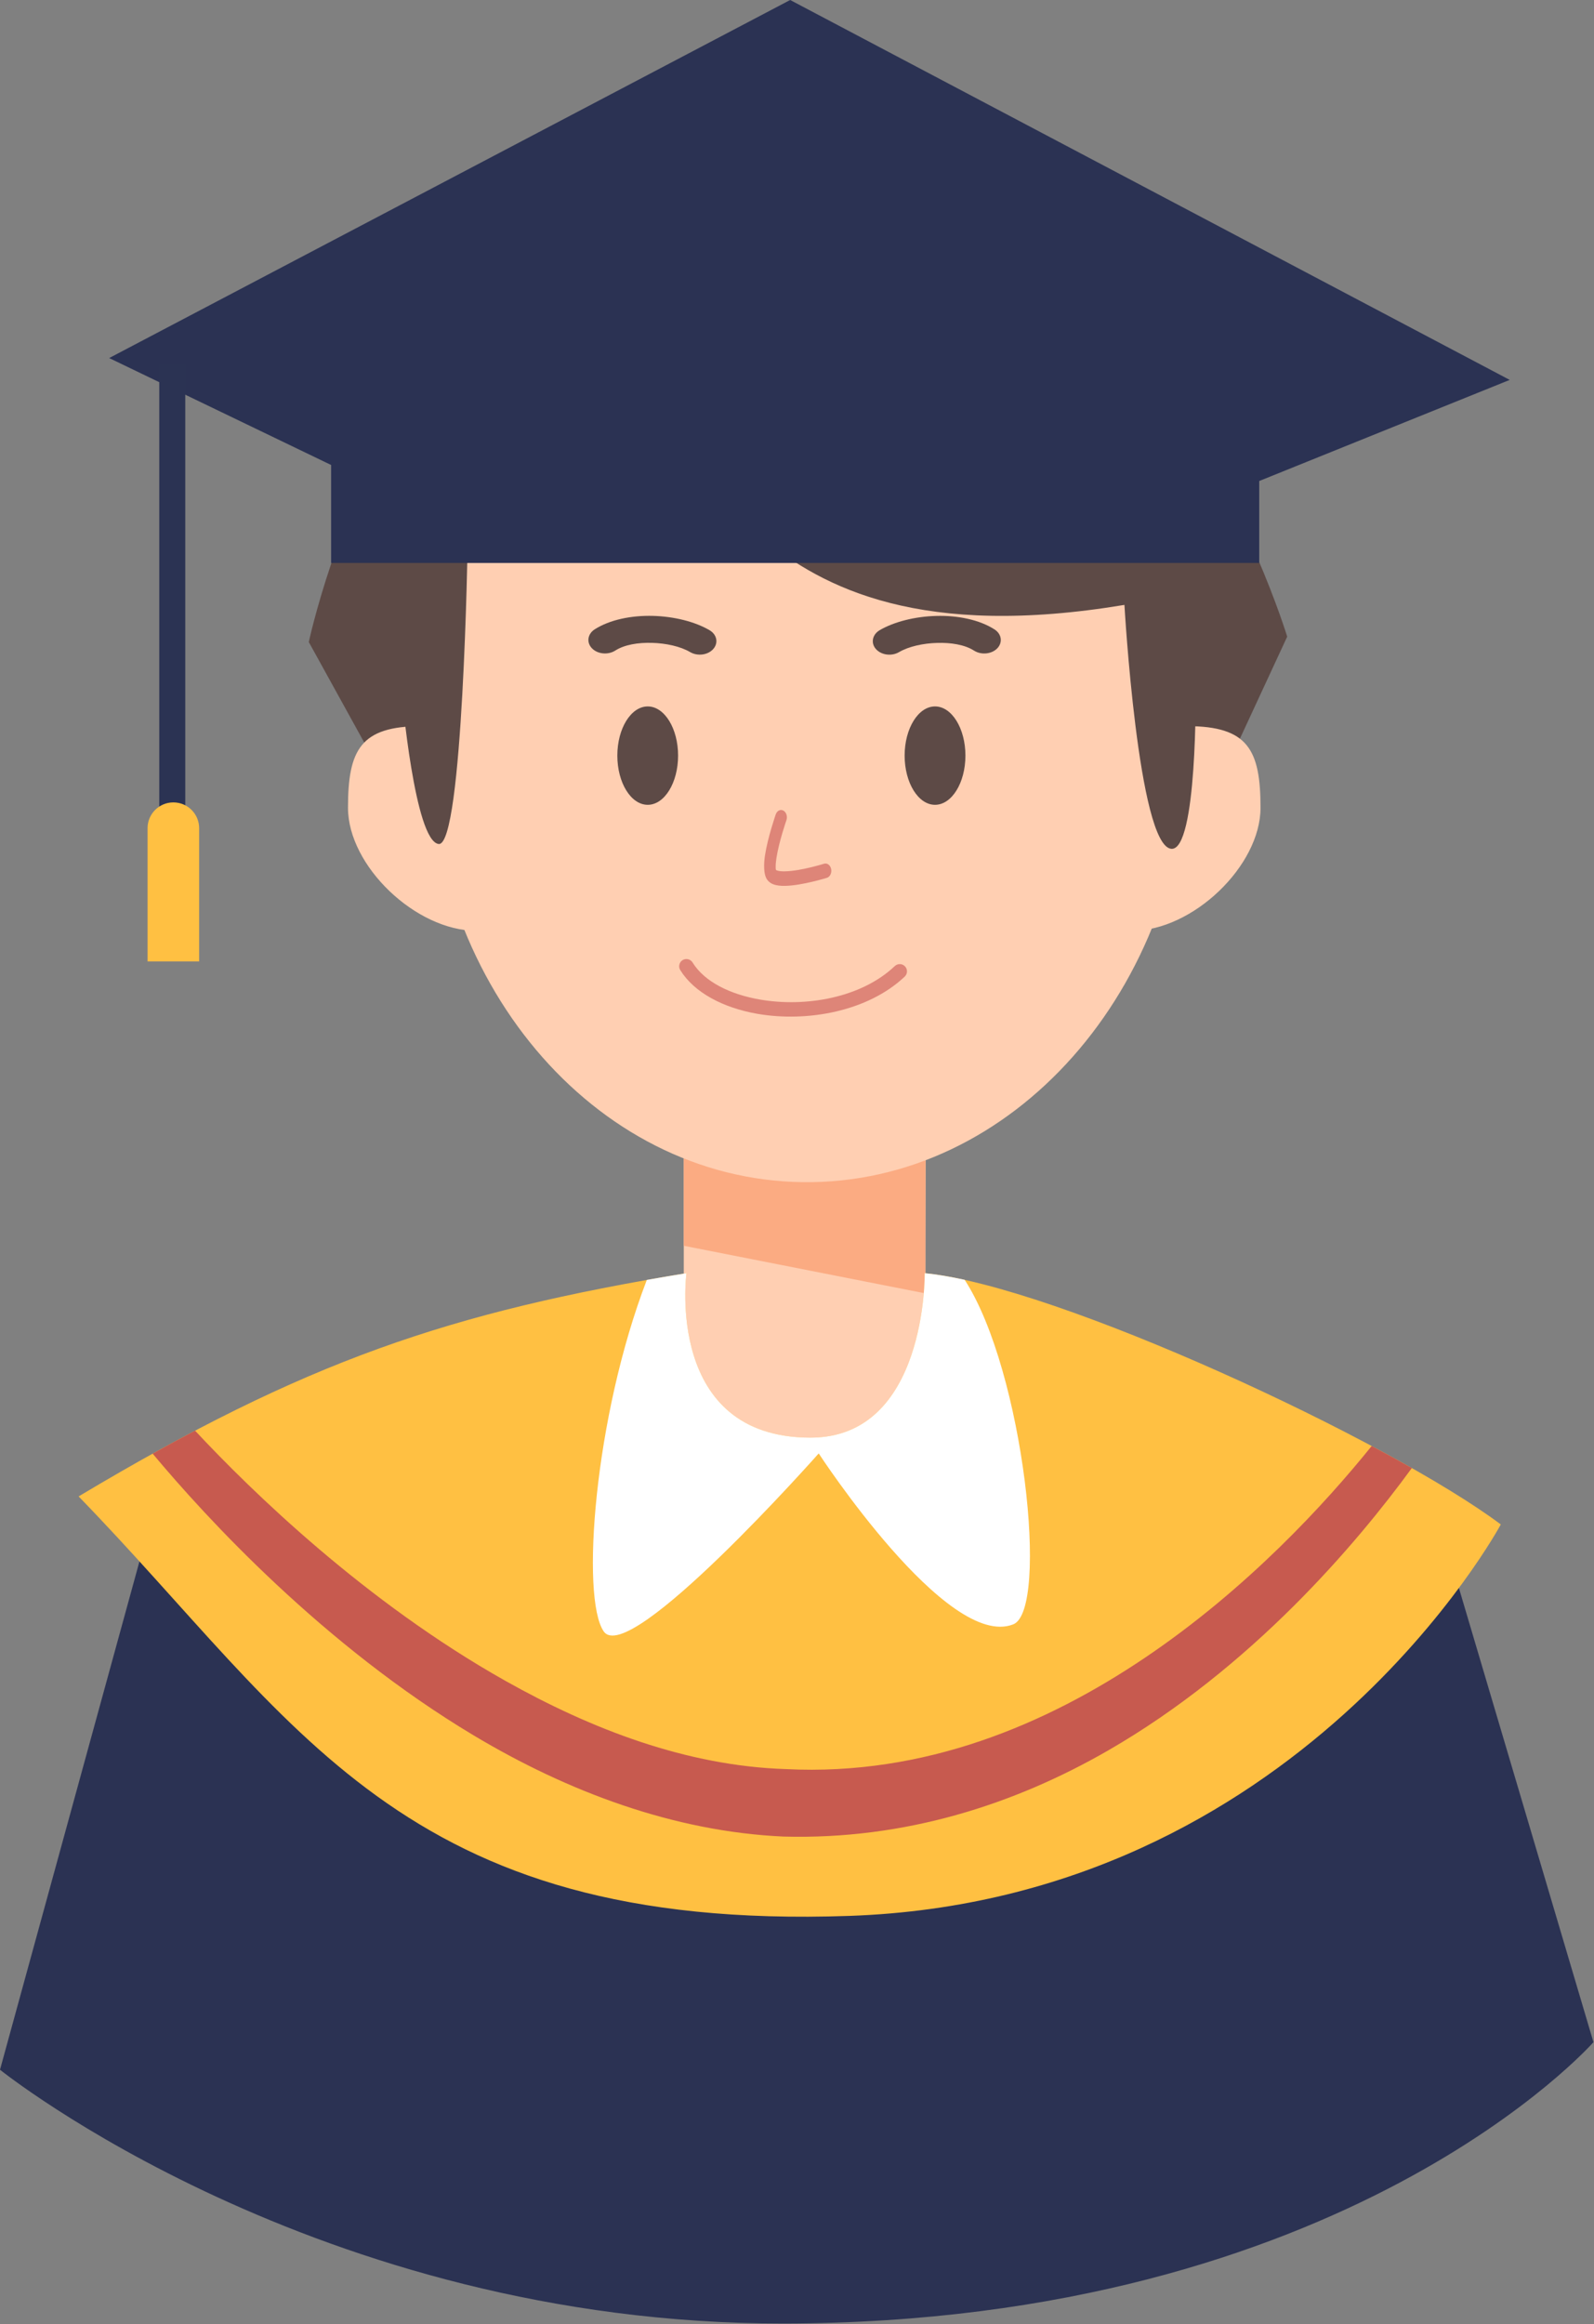 <?xml version="1.0" encoding="UTF-8"?><svg xmlns="http://www.w3.org/2000/svg" xmlns:xlink="http://www.w3.org/1999/xlink" height="191.1" preserveAspectRatio="xMidYMid meet" version="1.0" viewBox="0.0 0.0 131.1 191.1" width="131.1" zoomAndPan="magnify"><rect x="0.0" y="0.0" width="131.1" height="191.1" fill="#808080" stroke="none"/><defs><clipPath id="a"><path d="M 0 124 L 131.051 124 L 131.051 191.051 L 0 191.051 Z M 0 124"/></clipPath></defs><g><g id="change1_1"><path d="M 63.184 18.77 C 34.379 10.477 25.398 52.793 25.398 52.793 L 35.742 71.539 L 96.988 71.5 L 105.867 52.348 C 105.867 52.348 92.605 8.59 63.184 18.77" fill="#5d4a46" fill-rule="evenodd"/></g><g id="change2_1"><path d="M 76.172 80.988 L 56.238 80.988 L 56.238 113.07 L 41.305 133.031 L 91.672 130.332 L 76.098 113.008 C 76.098 113.008 76.117 91.66 76.172 80.988" fill="#ffcfb2" fill-rule="evenodd"/></g><g id="change3_1"><path d="M 76.172 80.988 L 63.652 80.988 C 60.941 81.598 58.363 82.664 56.238 84.414 L 56.238 102.434 L 76.105 106.348 L 76.105 105.691 C 76.121 97.457 76.133 89.223 76.172 80.988" fill="#fbab82" fill-rule="evenodd"/></g><g clip-path="url(#a)" id="change4_2"><path d="M 12.504 124.621 L 0 170.184 C 0 170.184 26.016 191.098 64.445 191.051 C 110.777 190.992 131.055 167.918 131.055 167.918 L 118.684 126.168 L 12.504 124.621" fill="#2b3253" fill-rule="evenodd"/></g><g id="change5_1"><path d="M 123.434 125.348 C 114.207 118.441 86.898 105.734 76.055 104.688 C 76.055 104.688 76.234 118.203 66.672 118.211 C 54.652 118.219 56.457 104.688 56.457 104.688 C 36.996 107.895 25.148 111.879 6.465 123.043 C 24.406 141.508 32.867 158.828 69.859 157.535 C 106.855 156.246 123.434 125.348 123.434 125.348" fill="#ffc042" fill-rule="evenodd"/></g><g id="change6_1"><path d="M 16.043 117.637 C 14.902 118.238 13.738 118.867 12.555 119.527 C 16.965 124.805 26.602 135.301 38.961 142.695 C 46.637 147.289 55.375 150.602 64.441 151.012 C 74.445 151.285 83.445 148.359 91.109 143.949 C 102.953 137.133 111.59 126.914 116.117 120.711 C 115.07 120.117 113.965 119.512 112.816 118.898 C 109 123.629 102.57 130.645 94.156 136.316 C 86.047 141.781 76.062 146.039 64.656 145.465 C 56.461 145.207 48.609 142.168 41.566 138.207 C 30.051 131.73 20.711 122.637 16.043 117.637" fill="#c75a4f" fill-rule="evenodd"/></g><g id="change7_1"><path d="M 53.199 105.242 C 48.867 116.492 47.758 131.391 49.652 134.141 C 51.719 137.145 67.336 119.508 67.336 119.508 C 67.336 119.508 77.895 135.711 83.336 133.562 C 86.312 132.387 84.207 112.727 79.34 105.234 C 78.129 104.969 77.027 104.781 76.055 104.688 C 76.055 104.688 76.234 118.203 66.672 118.211 C 54.652 118.219 56.457 104.688 56.457 104.688 C 55.344 104.867 54.262 105.055 53.199 105.242" fill="#fff" fill-rule="evenodd"/></g><g id="change2_2"><path d="M 97.637 59.707 C 102.637 59.707 103.672 61.648 103.672 66.422 C 103.672 71.191 98.102 76.535 93.102 76.535 C 88.102 76.535 88.23 70.785 88.23 66.016 C 88.23 61.242 92.637 59.707 97.637 59.707" fill="#ffcfb2" fill-rule="evenodd"/></g><g id="change2_3"><path d="M 34.656 59.707 C 29.656 59.707 28.621 61.648 28.621 66.422 C 28.621 71.191 34.188 76.535 39.191 76.535 C 44.191 76.535 44.062 70.785 44.062 66.016 C 44.062 61.242 39.656 59.707 34.656 59.707" fill="#ffcfb2" fill-rule="evenodd"/></g><g id="change2_4"><path d="M 66.941 24.879 C 84.172 25.094 97.957 41.473 97.707 61.434 C 97.457 81.391 83.262 97.418 66.031 97.203 C 48.801 96.984 35.016 80.605 35.266 60.648 C 35.52 40.688 49.711 24.66 66.941 24.879" fill="#ffcfb2" fill-rule="evenodd"/></g><g id="change1_2"><path d="M 73.941 53.621 C 74.746 53.152 75.918 52.895 77.09 52.863 C 78.207 52.832 79.336 53.004 80.109 53.496 C 80.703 53.875 81.559 53.789 82.023 53.309 C 82.484 52.824 82.383 52.129 81.789 51.75 C 80.555 50.961 78.781 50.594 77 50.645 C 75.27 50.688 73.543 51.121 72.352 51.816 C 71.742 52.176 71.602 52.871 72.039 53.367 C 72.48 53.867 73.332 53.98 73.941 53.621" fill="#5d4a46" fill-rule="evenodd"/></g><g id="change1_3"><path d="M 58.352 51.816 C 57.16 51.117 55.438 50.688 53.707 50.641 C 51.922 50.594 50.152 50.957 48.914 51.746 C 48.324 52.125 48.219 52.824 48.684 53.305 C 49.148 53.789 50.004 53.871 50.598 53.496 C 51.371 53 52.5 52.828 53.617 52.859 C 54.785 52.891 55.961 53.148 56.766 53.621 C 57.375 53.977 58.227 53.863 58.664 53.363 C 59.102 52.867 58.965 52.172 58.352 51.816" fill="#5d4a46" fill-rule="evenodd"/></g><g id="change8_1"><path d="M 55.949 79.766 C 57.094 81.617 59.484 82.875 62.301 83.363 C 66.414 84.074 71.398 83.152 74.41 80.301 C 74.648 80.074 74.66 79.699 74.434 79.461 C 74.207 79.219 73.832 79.211 73.59 79.438 C 70.84 82.047 66.266 82.84 62.504 82.188 C 60.066 81.766 57.953 80.742 56.961 79.141 C 56.789 78.859 56.422 78.773 56.141 78.945 C 55.863 79.117 55.773 79.488 55.949 79.766" fill="#de8578" fill-rule="evenodd"/></g><g id="change1_4"><path d="M 76.902 58.086 C 78.281 58.086 79.402 59.898 79.402 62.129 C 79.402 64.363 78.281 66.176 76.902 66.176 C 75.523 66.176 74.402 64.363 74.402 62.129 C 74.402 59.898 75.523 58.086 76.902 58.086" fill="#5d4a46" fill-rule="evenodd"/></g><g id="change8_2"><path d="M 63.816 71.531 C 63.797 71.465 63.797 71.371 63.797 71.27 C 63.793 71.059 63.82 70.812 63.859 70.551 C 64.07 69.184 64.68 67.441 64.68 67.441 C 64.785 67.137 64.672 66.785 64.43 66.652 C 64.188 66.52 63.906 66.66 63.801 66.965 C 63.801 66.965 63.145 68.848 62.918 70.324 C 62.797 71.113 62.828 71.809 63.012 72.188 C 63.117 72.406 63.309 72.594 63.582 72.703 C 63.84 72.809 64.199 72.852 64.605 72.84 C 65.988 72.809 68.008 72.18 68.008 72.18 C 68.266 72.102 68.422 71.777 68.359 71.457 C 68.293 71.137 68.035 70.941 67.777 71.02 C 67.777 71.02 65.883 71.613 64.586 71.645 C 64.344 71.652 64.125 71.637 63.953 71.59 C 63.906 71.578 63.844 71.547 63.816 71.531" fill="#de8578" fill-rule="evenodd"/></g><g id="change1_5"><path d="M 53.273 58.086 C 54.652 58.086 55.77 59.898 55.77 62.129 C 55.77 64.363 54.652 66.176 53.273 66.176 C 51.895 66.176 50.773 64.363 50.773 62.129 C 50.773 59.898 51.895 58.086 53.273 58.086" fill="#5d4a46" fill-rule="evenodd"/></g><g id="change1_6"><path d="M 33.051 57.035 C 33.051 57.035 34.105 69.164 36.078 69.398 C 38.082 69.633 38.465 44.59 38.465 44.59 C 43.578 44.402 50.191 36.953 50.191 36.953 C 59.961 33.426 59.203 55.277 92.48 49.738 C 92.48 49.738 93.613 69.523 96.328 69.793 C 98.488 70.004 98.34 56.605 98.34 56.605 C 99.668 48.172 98.141 40.301 90.656 33.602 C 83.238 24.02 74.191 21.402 64.52 21.457 C 50.648 21.859 42.641 25.523 42.062 33.32 C 28.047 42.219 29.406 49.73 33.051 57.035" fill="#5d4a46" fill-rule="evenodd"/></g><g id="change4_1"><path d="M 27.234 38.234 L 8.98 29.441 L 64.988 0 L 124.168 31.238 L 103.566 39.551 L 103.566 46.289 L 27.234 46.289 L 27.234 38.234" fill="#2b3253" fill-rule="evenodd"/></g><g id="change9_1"><path d="M 15.238 30.004 L 13.098 30.004 L 13.098 66.68 L 15.238 66.68 L 15.238 30.004" fill="#2b3353" fill-rule="evenodd"/></g><g id="change5_2"><path d="M 16.379 68.098 C 16.379 66.926 15.43 65.977 14.258 65.977 C 13.086 65.977 12.137 66.926 12.137 68.098 C 12.137 71.797 12.137 79.051 12.137 79.051 L 16.379 79.051 C 16.379 79.051 16.379 71.797 16.379 68.098" fill="#ffc042" fill-rule="evenodd"/></g></g></svg>